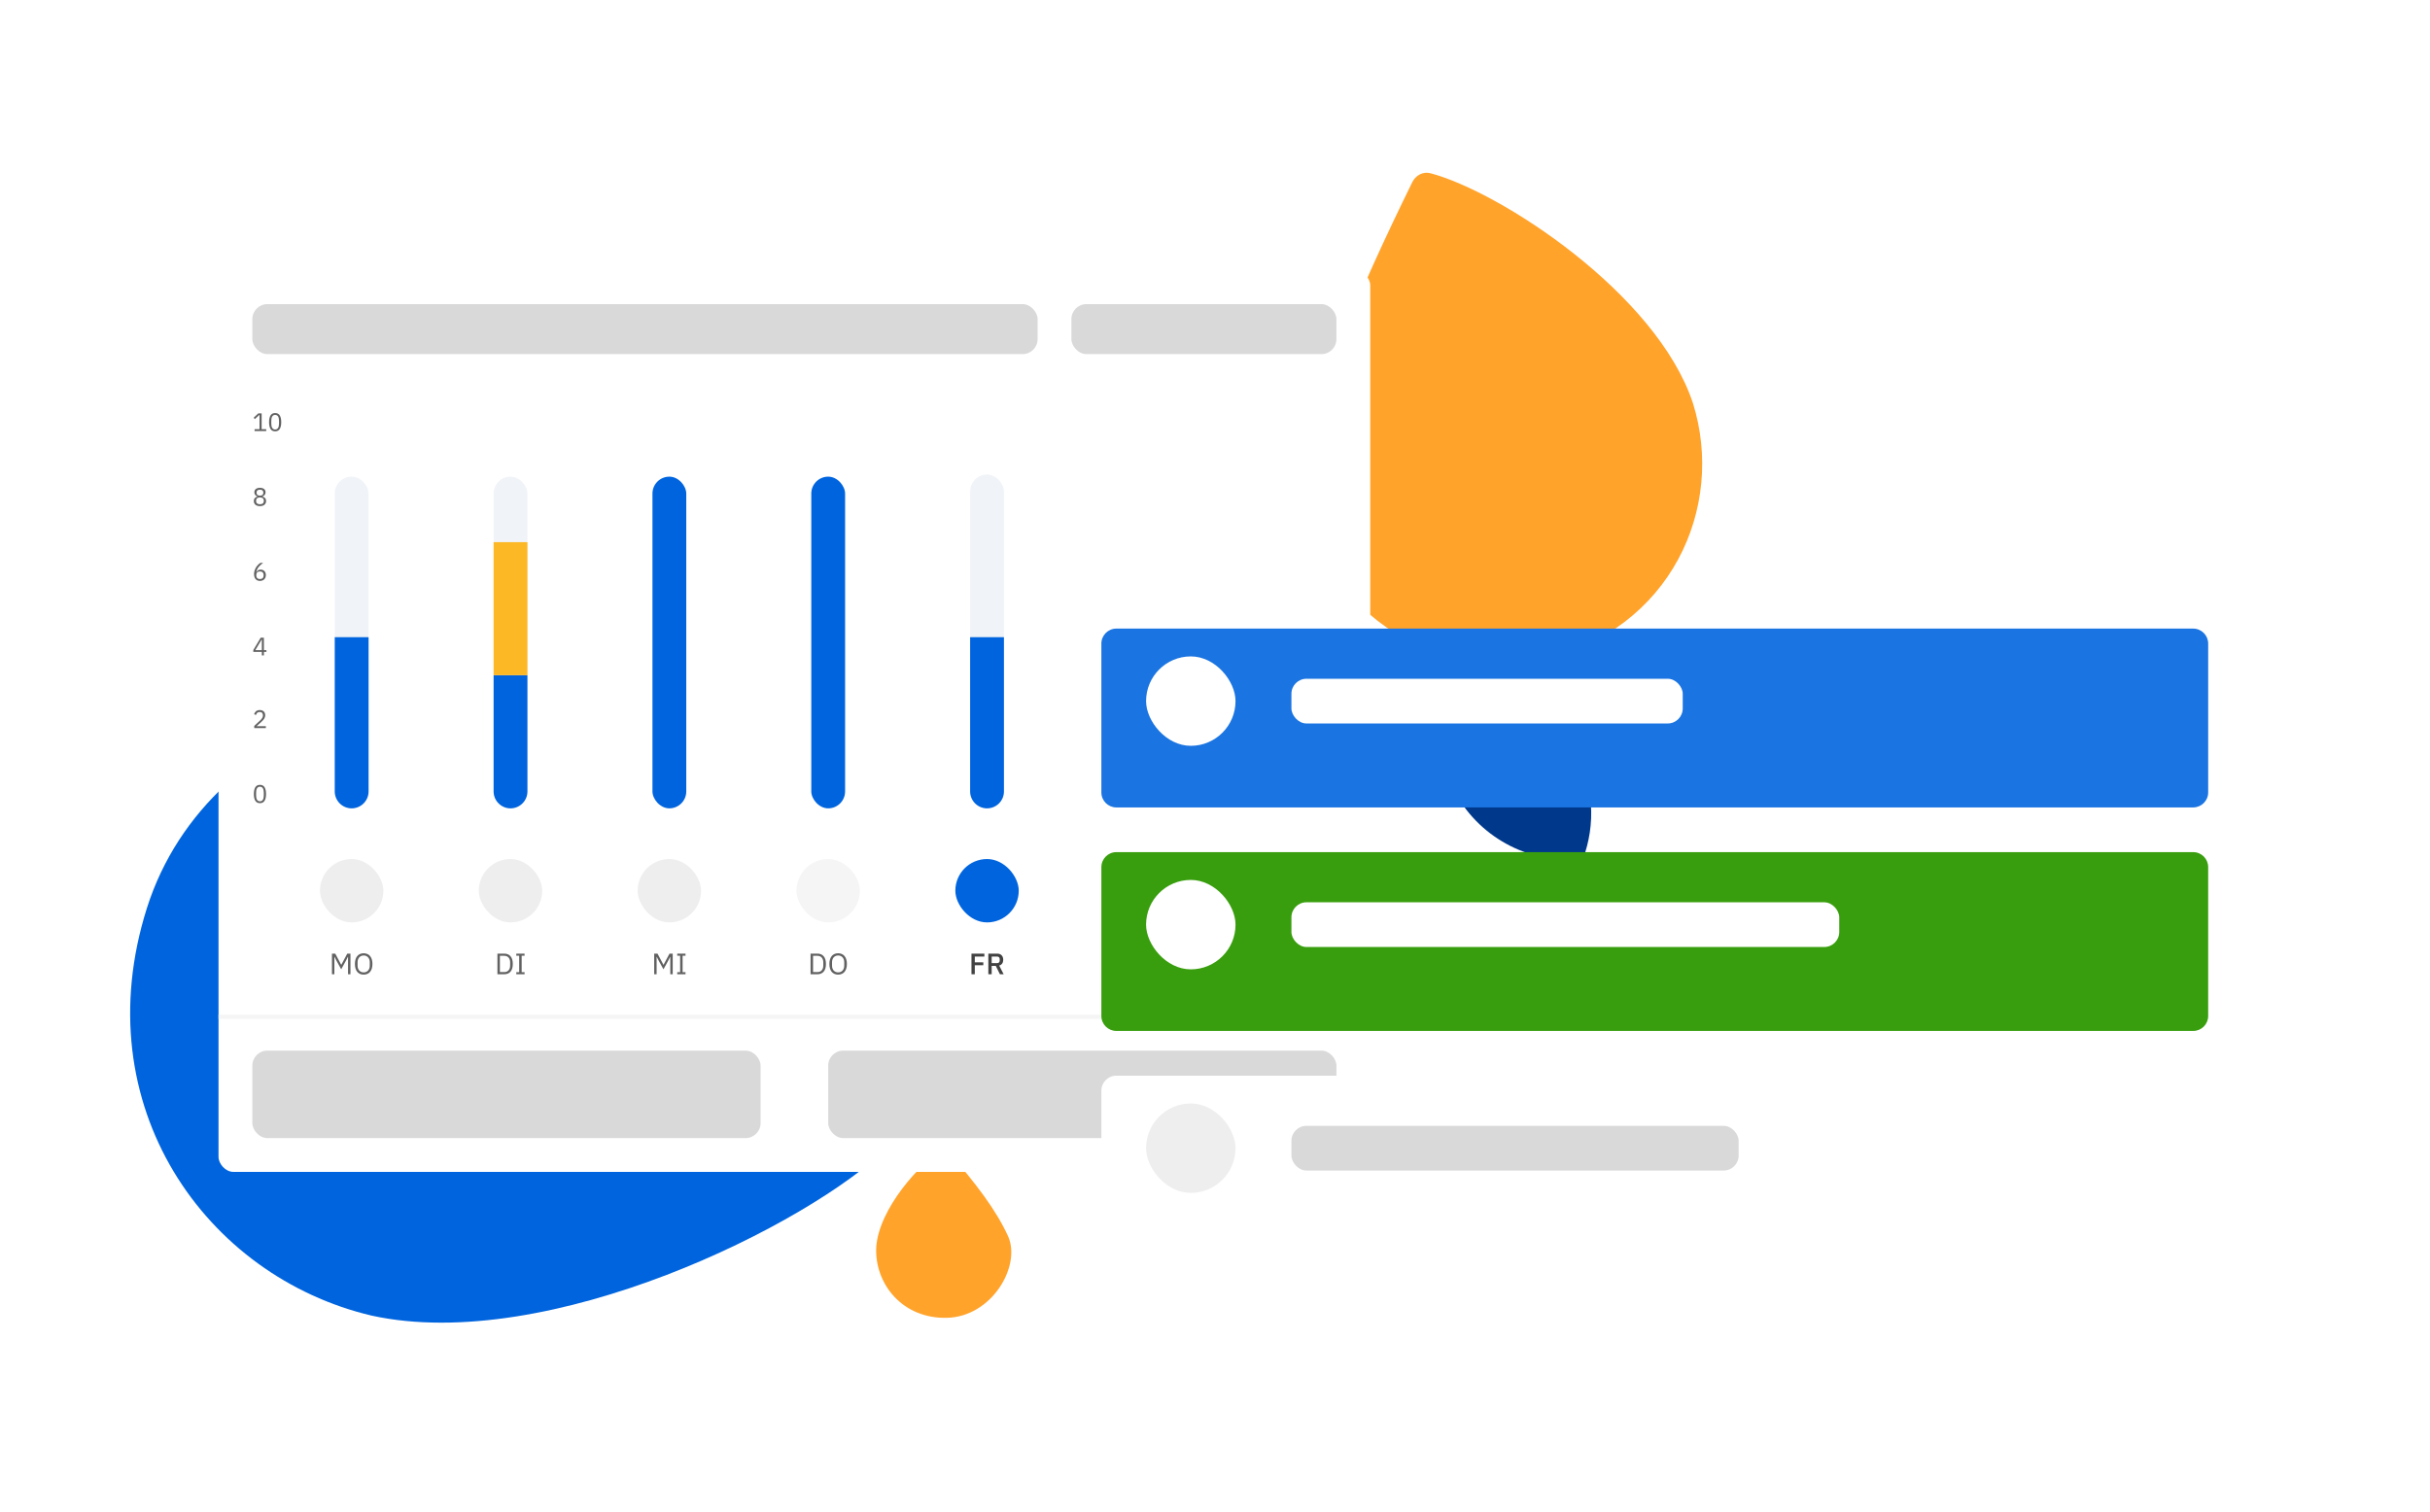 <svg width="278" height="173" viewBox="0 0 278 173" fill="none" xmlns="http://www.w3.org/2000/svg">
<path d="M165.888 76.998C171.514 78.997 178.017 82.023 180.147 85.83C182.372 89.806 182.571 94.365 181.085 98.32C175.342 98.937 169.519 96.156 166.521 90.797C164.742 87.618 165.025 82.124 165.888 76.998Z" fill="#00388B"/>
<path d="M67.196 84.401C79.281 94.627 89.748 108.899 101.988 127.566C102.735 128.705 102.683 130.202 101.714 131.158C92.578 140.175 62.723 154.974 42.519 150.554C23.569 146.095 9.635 126.588 16.803 103.928C23.972 81.269 53.762 73.677 67.196 84.401Z" fill="#0064DE"/>
<path d="M115.365 141.552C113.968 138.452 111.639 135.447 108.508 131.816C108.317 131.594 108.005 131.516 107.75 131.66C105.348 133.014 100.527 138.304 100.245 142.738C100.046 146.915 103.251 150.946 108.354 150.805C113.457 150.664 116.786 144.961 115.365 141.552Z" fill="#FFA32B"/>
<path d="M149.128 54.138C150.82 44.131 155.273 33.696 161.57 20.846C161.954 20.062 162.797 19.601 163.641 19.823C171.599 21.917 189.515 33.55 193.678 46.137C197.409 58.047 191.201 72.105 176.361 75.554C161.521 79.002 147.601 65.051 149.128 54.138Z" fill="#FFA32B"/>
<g filter="url(#filter0_d_659_5592)">
<g filter="url(#filter1_d_659_5592)">
<g clip-path="url(#clip0_659_5592)">
<rect x="25" y="29" width="131.76" height="103.173" rx="1.716" fill="white"/>
<rect x="28.869" y="32.868" width="89.836" height="5.721" rx="1.716" fill="#D9D9D9"/>
<rect x="122.572" y="32.868" width="30.319" height="5.721" rx="1.716" fill="#D9D9D9"/>
<path d="M29.124 47.392V47.177H29.69V45.547H29.67L29.159 46.022L29.017 45.868L29.554 45.367H29.934V47.177H30.456V47.392H29.124ZM31.479 47.426C31.237 47.426 31.06 47.334 30.948 47.151C30.838 46.967 30.783 46.71 30.783 46.379C30.783 46.048 30.838 45.791 30.948 45.607C31.06 45.424 31.237 45.332 31.479 45.332C31.721 45.332 31.897 45.424 32.007 45.607C32.119 45.791 32.175 46.048 32.175 46.379C32.175 46.71 32.119 46.967 32.007 47.151C31.897 47.334 31.721 47.426 31.479 47.426ZM31.479 47.215C31.558 47.215 31.626 47.198 31.682 47.165C31.738 47.132 31.784 47.086 31.819 47.026C31.853 46.966 31.878 46.895 31.894 46.814C31.911 46.733 31.92 46.643 31.92 46.544V46.214C31.92 46.115 31.911 46.025 31.894 45.944C31.878 45.863 31.853 45.792 31.819 45.732C31.784 45.672 31.738 45.626 31.682 45.593C31.626 45.56 31.558 45.544 31.479 45.544C31.4 45.544 31.332 45.56 31.276 45.593C31.22 45.626 31.174 45.672 31.14 45.732C31.105 45.792 31.079 45.863 31.061 45.944C31.046 46.025 31.038 46.115 31.038 46.214V46.544C31.038 46.643 31.046 46.733 31.061 46.814C31.079 46.895 31.105 46.966 31.14 47.026C31.174 47.086 31.22 47.132 31.276 47.165C31.332 47.198 31.4 47.215 31.479 47.215Z" fill="#616161"/>
<path d="M29.739 55.985C29.623 55.985 29.522 55.971 29.435 55.941C29.348 55.91 29.274 55.869 29.214 55.817C29.156 55.764 29.112 55.703 29.081 55.631C29.052 55.559 29.037 55.482 29.037 55.399C29.037 55.26 29.075 55.15 29.151 55.068C29.226 54.987 29.325 54.93 29.447 54.897V54.874C29.34 54.837 29.255 54.778 29.191 54.697C29.129 54.614 29.098 54.514 29.098 54.398C29.098 54.243 29.154 54.12 29.267 54.03C29.379 53.937 29.536 53.89 29.739 53.89C29.943 53.89 30.1 53.937 30.212 54.03C30.325 54.12 30.381 54.243 30.381 54.398C30.381 54.514 30.349 54.614 30.285 54.697C30.223 54.778 30.139 54.837 30.032 54.874V54.897C30.154 54.93 30.253 54.987 30.328 55.068C30.404 55.15 30.442 55.26 30.442 55.399C30.442 55.482 30.426 55.559 30.395 55.631C30.366 55.703 30.322 55.764 30.262 55.817C30.204 55.869 30.131 55.91 30.044 55.941C29.957 55.971 29.855 55.985 29.739 55.985ZM29.739 55.773C29.881 55.773 29.99 55.742 30.067 55.68C30.145 55.617 30.183 55.527 30.183 55.411V55.35C30.183 55.234 30.145 55.145 30.067 55.083C29.99 55.019 29.881 54.987 29.739 54.987C29.598 54.987 29.489 55.019 29.412 55.083C29.334 55.145 29.296 55.234 29.296 55.35V55.411C29.296 55.527 29.334 55.617 29.412 55.68C29.489 55.742 29.598 55.773 29.739 55.773ZM29.739 54.784C29.867 54.784 29.964 54.757 30.03 54.703C30.095 54.648 30.128 54.569 30.128 54.465V54.421C30.128 54.317 30.095 54.238 30.03 54.183C29.964 54.129 29.867 54.102 29.739 54.102C29.612 54.102 29.515 54.129 29.449 54.183C29.384 54.238 29.351 54.317 29.351 54.421V54.465C29.351 54.569 29.384 54.648 29.449 54.703C29.515 54.757 29.612 54.784 29.739 54.784Z" fill="#616161"/>
<path d="M29.742 64.544C29.638 64.544 29.543 64.526 29.458 64.491C29.375 64.455 29.303 64.403 29.243 64.338C29.185 64.27 29.141 64.188 29.11 64.091C29.079 63.994 29.064 63.886 29.064 63.766C29.064 63.615 29.086 63.474 29.13 63.343C29.175 63.209 29.232 63.088 29.301 62.98C29.373 62.87 29.451 62.773 29.536 62.69C29.622 62.605 29.705 62.536 29.786 62.484H30.099C29.991 62.563 29.894 62.641 29.809 62.716C29.724 62.791 29.649 62.871 29.586 62.954C29.522 63.035 29.468 63.123 29.423 63.218C29.379 63.311 29.343 63.416 29.316 63.534L29.33 63.54C29.379 63.457 29.441 63.388 29.516 63.334C29.593 63.278 29.694 63.25 29.818 63.25C29.905 63.25 29.985 63.264 30.059 63.293C30.132 63.322 30.195 63.364 30.247 63.418C30.299 63.472 30.34 63.538 30.369 63.615C30.4 63.693 30.416 63.779 30.416 63.873C30.416 63.972 30.399 64.063 30.366 64.146C30.335 64.227 30.29 64.298 30.23 64.358C30.172 64.416 30.101 64.461 30.018 64.494C29.935 64.527 29.843 64.544 29.742 64.544ZM29.739 64.332C29.873 64.332 29.976 64.295 30.05 64.222C30.125 64.148 30.163 64.043 30.163 63.905V63.882C30.163 63.745 30.125 63.639 30.05 63.566C29.976 63.492 29.873 63.456 29.739 63.456C29.606 63.456 29.502 63.492 29.426 63.566C29.353 63.639 29.316 63.745 29.316 63.882V63.905C29.316 64.043 29.353 64.148 29.426 64.222C29.502 64.295 29.606 64.332 29.739 64.332Z" fill="#616161"/>
<path d="M29.957 73.066V72.669H28.979V72.454L29.826 71.041H30.189V72.466H30.482V72.669H30.189V73.066H29.957ZM29.209 72.466H29.957V71.23H29.943L29.209 72.466Z" fill="#616161"/>
<path d="M30.416 81.384H29.087V81.134L29.748 80.525C29.843 80.438 29.922 80.346 29.986 80.249C30.05 80.151 30.082 80.052 30.082 79.954V79.919C30.082 79.806 30.051 79.716 29.989 79.646C29.927 79.576 29.833 79.542 29.708 79.542C29.646 79.542 29.591 79.55 29.545 79.568C29.499 79.585 29.458 79.609 29.423 79.64C29.39 79.671 29.362 79.708 29.339 79.75C29.318 79.791 29.3 79.835 29.287 79.884L29.069 79.8C29.089 79.74 29.115 79.682 29.148 79.626C29.183 79.568 29.225 79.516 29.275 79.472C29.328 79.427 29.389 79.392 29.461 79.365C29.535 79.338 29.62 79.324 29.719 79.324C29.818 79.324 29.906 79.338 29.983 79.368C30.061 79.397 30.125 79.437 30.178 79.489C30.23 79.542 30.269 79.603 30.297 79.675C30.326 79.747 30.34 79.826 30.34 79.913C30.34 79.992 30.328 80.066 30.305 80.133C30.284 80.201 30.254 80.266 30.215 80.328C30.177 80.388 30.129 80.447 30.073 80.505C30.019 80.563 29.96 80.621 29.896 80.679L29.351 81.169H30.416V81.384Z" fill="#616161"/>
<path d="M29.739 89.976C29.498 89.976 29.321 89.884 29.209 89.701C29.098 89.517 29.043 89.26 29.043 88.929C29.043 88.598 29.098 88.341 29.209 88.157C29.321 87.974 29.498 87.882 29.739 87.882C29.981 87.882 30.157 87.974 30.267 88.157C30.38 88.341 30.436 88.598 30.436 88.929C30.436 89.26 30.38 89.517 30.267 89.701C30.157 89.884 29.981 89.976 29.739 89.976ZM29.739 89.764C29.819 89.764 29.887 89.748 29.943 89.715C29.999 89.682 30.044 89.636 30.079 89.576C30.114 89.516 30.139 89.445 30.154 89.364C30.172 89.283 30.18 89.193 30.18 89.094V88.763C30.18 88.665 30.172 88.575 30.154 88.494C30.139 88.412 30.114 88.342 30.079 88.282C30.044 88.222 29.999 88.176 29.943 88.143C29.887 88.11 29.819 88.093 29.739 88.093C29.66 88.093 29.593 88.11 29.536 88.143C29.48 88.176 29.435 88.222 29.4 88.282C29.365 88.342 29.339 88.412 29.322 88.494C29.306 88.575 29.299 88.665 29.299 88.763V89.094C29.299 89.193 29.306 89.283 29.322 89.364C29.339 89.445 29.365 89.516 29.4 89.576C29.435 89.636 29.48 89.682 29.536 89.715C29.593 89.748 29.66 89.764 29.739 89.764Z" fill="#616161"/>
<rect x="38.297" y="52.612" width="3.868" height="37.957" rx="1.934" fill="#F0F3F7"/>
<path d="M38.297 70.986H42.165V88.635C42.165 89.703 41.299 90.569 40.231 90.569V90.569C39.163 90.569 38.297 89.703 38.297 88.635V70.986Z" fill="#0064DE"/>
<rect x="36.605" y="96.37" width="7.253" height="7.253" rx="3.626" fill="#EEEEEE"/>
<path d="M39.817 107.566H39.8L39.6 107.962L39.035 108.991L38.47 107.962L38.27 107.566H38.253V109.557H37.976V107.194H38.355L39.032 108.467H39.049L39.729 107.194H40.094V109.557H39.817V107.566ZM41.606 109.597C41.452 109.597 41.314 109.571 41.19 109.519C41.068 109.465 40.963 109.387 40.875 109.286C40.789 109.182 40.722 109.055 40.675 108.903C40.628 108.75 40.604 108.574 40.604 108.375C40.604 108.177 40.628 108.002 40.675 107.851C40.722 107.7 40.789 107.572 40.875 107.468C40.963 107.365 41.068 107.287 41.19 107.235C41.314 107.181 41.452 107.154 41.606 107.154C41.757 107.154 41.895 107.181 42.019 107.235C42.143 107.287 42.248 107.365 42.334 107.468C42.422 107.572 42.489 107.7 42.537 107.851C42.584 108.002 42.608 108.177 42.608 108.375C42.608 108.574 42.584 108.75 42.537 108.903C42.489 109.055 42.422 109.182 42.334 109.286C42.248 109.387 42.143 109.465 42.019 109.519C41.895 109.571 41.757 109.597 41.606 109.597ZM41.606 109.343C41.707 109.343 41.801 109.325 41.887 109.289C41.972 109.253 42.046 109.201 42.107 109.134C42.17 109.066 42.218 108.985 42.252 108.89C42.286 108.795 42.303 108.689 42.303 108.572V108.179C42.303 108.062 42.286 107.956 42.252 107.861C42.218 107.766 42.17 107.685 42.107 107.617C42.046 107.55 41.972 107.498 41.887 107.462C41.801 107.425 41.707 107.407 41.606 107.407C41.504 107.407 41.411 107.425 41.325 107.462C41.239 107.498 41.165 107.55 41.102 107.617C41.041 107.685 40.993 107.766 40.959 107.861C40.925 107.956 40.908 108.062 40.908 108.179V108.572C40.908 108.689 40.925 108.795 40.959 108.89C40.993 108.985 41.041 109.066 41.102 109.134C41.165 109.201 41.239 109.253 41.325 109.289C41.411 109.325 41.504 109.343 41.606 109.343Z" fill="#616161"/>
<rect x="56.471" y="52.612" width="3.868" height="37.957" rx="1.934" fill="#F0F3F7"/>
<path d="M56.471 75.338H60.339V88.635C60.339 89.703 59.473 90.569 58.405 90.569V90.569C57.337 90.569 56.471 89.703 56.471 88.635V75.338Z" fill="#0064DE"/>
<rect x="56.471" y="60.106" width="3.868" height="15.231" fill="#FDB826"/>
<rect x="54.777" y="96.37" width="7.253" height="7.253" rx="3.626" fill="#EEEEEE"/>
<path d="M56.906 107.194H57.698C57.845 107.194 57.978 107.219 58.097 107.269C58.217 107.318 58.319 107.393 58.402 107.492C58.488 107.589 58.553 107.712 58.598 107.861C58.644 108.008 58.666 108.179 58.666 108.375C58.666 108.572 58.644 108.744 58.598 108.893C58.553 109.04 58.488 109.163 58.402 109.262C58.319 109.359 58.217 109.433 58.097 109.482C57.978 109.532 57.845 109.557 57.698 109.557H56.906V107.194ZM57.698 109.306C57.795 109.306 57.884 109.29 57.965 109.259C58.047 109.225 58.117 109.176 58.175 109.113C58.234 109.05 58.279 108.973 58.311 108.883C58.345 108.791 58.361 108.686 58.361 108.568V108.182C58.361 108.065 58.345 107.961 58.311 107.871C58.279 107.779 58.234 107.701 58.175 107.638C58.117 107.574 58.047 107.527 57.965 107.495C57.884 107.462 57.795 107.445 57.698 107.445H57.19V109.306H57.698ZM59.065 109.557V109.32H59.397V107.431H59.065V107.194H60.013V107.431H59.681V109.32H60.013V109.557H59.065Z" fill="#616161"/>
<rect x="74.643" y="52.612" width="3.868" height="37.957" rx="1.934" fill="#0064DE"/>
<rect x="72.951" y="96.37" width="7.253" height="7.253" rx="3.626" fill="#EEEEEE"/>
<path d="M76.683 107.566H76.666L76.467 107.962L75.901 108.991L75.336 107.962L75.136 107.566H75.12V109.557H74.842V107.194H75.221L75.898 108.467H75.915L76.595 107.194H76.961V109.557H76.683V107.566ZM77.477 109.557V109.32H77.809V107.431H77.477V107.194H78.425V107.431H78.093V109.32H78.425V109.557H77.477Z" fill="#616161"/>
<rect x="92.814" y="52.612" width="3.868" height="37.957" rx="1.934" fill="#0064DE"/>
<rect x="91.123" y="96.37" width="7.253" height="7.253" rx="3.626" fill="#F5F5F5"/>
<path d="M92.731 107.194H93.523C93.67 107.194 93.803 107.219 93.923 107.269C94.042 107.318 94.144 107.393 94.227 107.492C94.313 107.589 94.378 107.712 94.424 107.861C94.469 108.008 94.491 108.179 94.491 108.375C94.491 108.572 94.469 108.744 94.424 108.893C94.378 109.04 94.313 109.163 94.227 109.262C94.144 109.359 94.042 109.433 93.923 109.482C93.803 109.532 93.67 109.557 93.523 109.557H92.731V107.194ZM93.523 109.306C93.62 109.306 93.709 109.29 93.791 109.259C93.872 109.225 93.942 109.176 94.001 109.113C94.059 109.05 94.104 108.973 94.136 108.883C94.17 108.791 94.187 108.686 94.187 108.568V108.182C94.187 108.065 94.17 107.961 94.136 107.871C94.104 107.779 94.059 107.701 94.001 107.638C93.942 107.574 93.872 107.527 93.791 107.495C93.709 107.462 93.62 107.445 93.523 107.445H93.016V109.306H93.523ZM95.885 109.597C95.732 109.597 95.593 109.571 95.469 109.519C95.347 109.465 95.242 109.387 95.154 109.286C95.069 109.182 95.002 109.055 94.955 108.903C94.907 108.75 94.883 108.574 94.883 108.375C94.883 108.177 94.907 108.002 94.955 107.851C95.002 107.7 95.069 107.572 95.154 107.468C95.242 107.365 95.347 107.287 95.469 107.235C95.593 107.181 95.732 107.154 95.885 107.154C96.037 107.154 96.174 107.181 96.298 107.235C96.422 107.287 96.527 107.365 96.613 107.468C96.701 107.572 96.769 107.7 96.816 107.851C96.864 108.002 96.887 108.177 96.887 108.375C96.887 108.574 96.864 108.75 96.816 108.903C96.769 109.055 96.701 109.182 96.613 109.286C96.527 109.387 96.422 109.465 96.298 109.519C96.174 109.571 96.037 109.597 95.885 109.597ZM95.885 109.343C95.987 109.343 96.081 109.325 96.166 109.289C96.252 109.253 96.325 109.201 96.386 109.134C96.45 109.066 96.498 108.985 96.532 108.89C96.566 108.795 96.583 108.689 96.583 108.572V108.179C96.583 108.062 96.566 107.956 96.532 107.861C96.498 107.766 96.45 107.685 96.386 107.617C96.325 107.55 96.252 107.498 96.166 107.462C96.081 107.425 95.987 107.407 95.885 107.407C95.784 107.407 95.69 107.425 95.604 107.462C95.519 107.498 95.444 107.55 95.381 107.617C95.32 107.685 95.273 107.766 95.239 107.861C95.205 107.956 95.188 108.062 95.188 108.179V108.572C95.188 108.689 95.205 108.795 95.239 108.89C95.273 108.985 95.32 109.066 95.381 109.134C95.444 109.201 95.519 109.253 95.604 109.289C95.69 109.325 95.784 109.343 95.885 109.343Z" fill="#616161"/>
<rect x="110.986" y="52.371" width="3.868" height="38.198" rx="1.934" fill="#F0F3F7"/>
<path d="M110.986 70.986H114.855V88.635C114.855 89.703 113.989 90.569 112.92 90.569V90.569C111.852 90.569 110.986 89.703 110.986 88.635V70.986Z" fill="#0064DE"/>
<rect x="109.295" y="96.37" width="7.253" height="7.253" rx="3.626" fill="#0064DE"/>
<path d="M111.139 109.557V107.194H112.615V107.533H111.521V108.189H112.493V108.528H111.521V109.557H111.139ZM113.452 109.557H113.069V107.194H114.088C114.3 107.194 114.467 107.258 114.589 107.387C114.711 107.513 114.772 107.686 114.772 107.905C114.772 108.074 114.732 108.215 114.653 108.328C114.576 108.439 114.463 108.516 114.311 108.562L114.822 109.557H114.396L113.922 108.602H113.452V109.557ZM114.061 108.281C114.158 108.281 114.234 108.256 114.288 108.206C114.342 108.154 114.369 108.081 114.369 107.986V107.824C114.369 107.729 114.342 107.657 114.288 107.607C114.234 107.555 114.158 107.529 114.061 107.529H113.452V108.281H114.061Z" fill="#424242"/>
<rect x="127.467" y="96.37" width="7.253" height="7.253" rx="3.626" fill="#EEEEEE"/>
<path d="M130.004 109.597C129.813 109.597 129.649 109.561 129.514 109.489C129.378 109.414 129.263 109.313 129.168 109.184L129.378 109.008C129.462 109.119 129.554 109.204 129.656 109.262C129.757 109.319 129.877 109.347 130.015 109.347C130.184 109.347 130.312 109.306 130.4 109.225C130.491 109.144 130.536 109.035 130.536 108.9C130.536 108.787 130.502 108.7 130.434 108.639C130.367 108.578 130.255 108.53 130.099 108.494L129.906 108.45C129.69 108.4 129.524 108.326 129.409 108.226C129.296 108.125 129.239 107.983 129.239 107.8C129.239 107.696 129.259 107.604 129.297 107.522C129.335 107.441 129.388 107.374 129.456 107.319C129.526 107.265 129.608 107.225 129.703 107.198C129.8 107.168 129.906 107.154 130.021 107.154C130.2 107.154 130.352 107.186 130.478 107.252C130.607 107.317 130.715 107.413 130.803 107.539L130.59 107.695C130.525 107.605 130.446 107.534 130.353 107.482C130.261 107.43 130.145 107.404 130.008 107.404C129.857 107.404 129.737 107.437 129.649 107.502C129.563 107.565 129.52 107.661 129.52 107.79C129.52 107.903 129.557 107.988 129.629 108.047C129.703 108.103 129.815 108.149 129.964 108.182L130.157 108.226C130.389 108.278 130.557 108.357 130.661 108.463C130.765 108.569 130.817 108.71 130.817 108.886C130.817 108.995 130.798 109.093 130.759 109.181C130.723 109.269 130.67 109.343 130.6 109.404C130.53 109.465 130.444 109.513 130.343 109.546C130.244 109.58 130.131 109.597 130.004 109.597ZM132.787 109.557L132.55 108.859H131.595L131.358 109.557H131.071L131.897 107.194H132.259L133.085 109.557H132.787ZM132.079 107.458H132.062L131.663 108.609H132.479L132.079 107.458Z" fill="#616161"/>
<rect x="145.641" y="96.37" width="7.253" height="7.253" rx="3.626" fill="#EEEEEE"/>
<path d="M148.064 109.597C147.872 109.597 147.709 109.561 147.573 109.489C147.438 109.414 147.323 109.313 147.228 109.184L147.438 109.008C147.522 109.119 147.614 109.204 147.716 109.262C147.817 109.319 147.937 109.347 148.074 109.347C148.244 109.347 148.372 109.306 148.46 109.225C148.55 109.144 148.596 109.035 148.596 108.9C148.596 108.787 148.562 108.7 148.494 108.639C148.426 108.578 148.315 108.53 148.159 108.494L147.966 108.45C147.749 108.4 147.584 108.326 147.469 108.226C147.356 108.125 147.299 107.983 147.299 107.8C147.299 107.696 147.318 107.604 147.357 107.522C147.395 107.441 147.448 107.374 147.516 107.319C147.586 107.265 147.668 107.225 147.763 107.198C147.86 107.168 147.966 107.154 148.081 107.154C148.259 107.154 148.412 107.186 148.538 107.252C148.667 107.317 148.775 107.413 148.863 107.539L148.65 107.695C148.584 107.605 148.505 107.534 148.413 107.482C148.32 107.43 148.205 107.404 148.068 107.404C147.916 107.404 147.797 107.437 147.709 107.502C147.623 107.565 147.58 107.661 147.58 107.79C147.58 107.903 147.616 107.988 147.689 108.047C147.763 108.103 147.875 108.149 148.024 108.182L148.217 108.226C148.449 108.278 148.617 108.357 148.721 108.463C148.825 108.569 148.877 108.71 148.877 108.886C148.877 108.995 148.857 109.093 148.819 109.181C148.783 109.269 148.73 109.343 148.66 109.404C148.59 109.465 148.504 109.513 148.403 109.546C148.303 109.58 148.191 109.597 148.064 109.597ZM150.251 109.597C150.097 109.597 149.959 109.571 149.835 109.519C149.713 109.465 149.608 109.387 149.52 109.286C149.434 109.182 149.368 109.055 149.32 108.903C149.273 108.75 149.249 108.574 149.249 108.375C149.249 108.177 149.273 108.002 149.32 107.851C149.368 107.7 149.434 107.572 149.52 107.468C149.608 107.365 149.713 107.287 149.835 107.235C149.959 107.181 150.097 107.154 150.251 107.154C150.402 107.154 150.54 107.181 150.664 107.235C150.788 107.287 150.893 107.365 150.979 107.468C151.067 107.572 151.134 107.7 151.182 107.851C151.229 108.002 151.253 108.177 151.253 108.375C151.253 108.574 151.229 108.75 151.182 108.903C151.134 109.055 151.067 109.182 150.979 109.286C150.893 109.387 150.788 109.465 150.664 109.519C150.54 109.571 150.402 109.597 150.251 109.597ZM150.251 109.343C150.352 109.343 150.446 109.325 150.532 109.289C150.618 109.253 150.691 109.201 150.752 109.134C150.815 109.066 150.864 108.985 150.897 108.89C150.931 108.795 150.948 108.689 150.948 108.572V108.179C150.948 108.062 150.931 107.956 150.897 107.861C150.864 107.766 150.815 107.685 150.752 107.617C150.691 107.55 150.618 107.498 150.532 107.462C150.446 107.425 150.352 107.407 150.251 107.407C150.149 107.407 150.056 107.425 149.97 107.462C149.884 107.498 149.81 107.55 149.747 107.617C149.686 107.685 149.638 107.766 149.604 107.861C149.571 107.956 149.554 108.062 149.554 108.179V108.572C149.554 108.689 149.571 108.795 149.604 108.89C149.638 108.985 149.686 109.066 149.747 109.134C149.81 109.201 149.884 109.253 149.97 109.289C150.056 109.325 150.149 109.343 150.251 109.343Z" fill="#616161"/>
<path d="M25 114.425H156.76" stroke="#F5F5F5" stroke-width="0.484"/>
<rect x="28.869" y="118.293" width="58.144" height="10.011" rx="1.716" fill="#D9D9D9"/>
<rect x="94.75" y="118.293" width="58.144" height="10.011" rx="1.716" fill="#D9D9D9"/>
</g>
</g>
</g>
<g filter="url(#filter2_d_659_5592)">
<path d="M126 71.716C126 70.768 126.768 70 127.716 70H250.907C251.855 70 252.623 70.768 252.623 71.716V88.748C252.623 89.696 251.855 90.464 250.907 90.464H127.716C126.768 90.464 126 89.696 126 88.748V71.716Z" fill="#1A74E1"/>
</g>
<rect x="147.744" y="77.674" width="44.766" height="5.116" rx="1.716" fill="white"/>
<rect x="131.115" y="75.116" width="10.232" height="10.232" rx="5.116" fill="white"/>
<g filter="url(#filter3_d_659_5592)">
<path d="M126 97.296C126 96.348 126.768 95.58 127.716 95.58H250.907C251.855 95.58 252.623 96.348 252.623 97.296V114.328C252.623 115.276 251.855 116.044 250.907 116.044H127.716C126.768 116.044 126 115.276 126 114.328V97.296Z" fill="#389E0D"/>
</g>
<rect x="131.115" y="100.696" width="10.232" height="10.232" rx="5.116" fill="white"/>
<rect x="147.744" y="103.254" width="62.672" height="5.116" rx="1.716" fill="white"/>
<g filter="url(#filter4_d_659_5592)">
<path d="M126 122.877C126 121.929 126.768 121.161 127.716 121.161H250.907C251.855 121.161 252.623 121.929 252.623 122.877V139.909C252.623 140.857 251.855 141.626 250.907 141.626H127.716C126.768 141.626 126 140.857 126 139.909V122.877Z" fill="white"/>
</g>
<rect x="147.744" y="128.835" width="51.161" height="5.116" rx="1.716" fill="#D9D9D9"/>
<rect x="131.115" y="126.277" width="10.232" height="10.232" rx="5.116" fill="#EEEEEE"/>
<defs>
<filter id="filter0_d_659_5592" x="23.059" y="27.059" width="135.642" height="107.055" filterUnits="userSpaceOnUse" color-interpolation-filters="sRGB">
<feFlood flood-opacity="0" result="BackgroundImageFix"/>
<feColorMatrix in="SourceAlpha" type="matrix" values="0 0 0 0 0 0 0 0 0 0 0 0 0 0 0 0 0 0 127 0" result="hardAlpha"/>
<feOffset/>
<feGaussianBlur stdDeviation="0.971"/>
<feComposite in2="hardAlpha" operator="out"/>
<feColorMatrix type="matrix" values="0 0 0 0 0 0 0 0 0 0 0 0 0 0 0 0 0 0 0.12 0"/>
<feBlend mode="normal" in2="BackgroundImageFix" result="effect1_dropShadow_659_5592"/>
<feBlend mode="normal" in="SourceGraphic" in2="effect1_dropShadow_659_5592" result="shape"/>
</filter>
<filter id="filter1_d_659_5592" x="20.165" y="26.099" width="141.43" height="112.843" filterUnits="userSpaceOnUse" color-interpolation-filters="sRGB">
<feFlood flood-opacity="0" result="BackgroundImageFix"/>
<feColorMatrix in="SourceAlpha" type="matrix" values="0 0 0 0 0 0 0 0 0 0 0 0 0 0 0 0 0 0 127 0" result="hardAlpha"/>
<feOffset dy="1.934"/>
<feGaussianBlur stdDeviation="2.418"/>
<feColorMatrix type="matrix" values="0 0 0 0 0 0 0 0 0 0 0 0 0 0 0 0 0 0 0.1 0"/>
<feBlend mode="normal" in2="BackgroundImageFix" result="effect1_dropShadow_659_5592"/>
<feBlend mode="normal" in="SourceGraphic" in2="effect1_dropShadow_659_5592" result="shape"/>
</filter>
<filter id="filter2_d_659_5592" x="121.165" y="67.099" width="136.294" height="30.135" filterUnits="userSpaceOnUse" color-interpolation-filters="sRGB">
<feFlood flood-opacity="0" result="BackgroundImageFix"/>
<feColorMatrix in="SourceAlpha" type="matrix" values="0 0 0 0 0 0 0 0 0 0 0 0 0 0 0 0 0 0 127 0" result="hardAlpha"/>
<feOffset dy="1.934"/>
<feGaussianBlur stdDeviation="2.418"/>
<feColorMatrix type="matrix" values="0 0 0 0 0 0 0 0 0 0 0 0 0 0 0 0 0 0 0.1 0"/>
<feBlend mode="normal" in2="BackgroundImageFix" result="effect1_dropShadow_659_5592"/>
<feBlend mode="normal" in="SourceGraphic" in2="effect1_dropShadow_659_5592" result="shape"/>
</filter>
<filter id="filter3_d_659_5592" x="121.165" y="92.679" width="136.294" height="30.135" filterUnits="userSpaceOnUse" color-interpolation-filters="sRGB">
<feFlood flood-opacity="0" result="BackgroundImageFix"/>
<feColorMatrix in="SourceAlpha" type="matrix" values="0 0 0 0 0 0 0 0 0 0 0 0 0 0 0 0 0 0 127 0" result="hardAlpha"/>
<feOffset dy="1.934"/>
<feGaussianBlur stdDeviation="2.418"/>
<feColorMatrix type="matrix" values="0 0 0 0 0 0 0 0 0 0 0 0 0 0 0 0 0 0 0.1 0"/>
<feBlend mode="normal" in2="BackgroundImageFix" result="effect1_dropShadow_659_5592"/>
<feBlend mode="normal" in="SourceGraphic" in2="effect1_dropShadow_659_5592" result="shape"/>
</filter>
<filter id="filter4_d_659_5592" x="121.165" y="118.26" width="136.294" height="30.135" filterUnits="userSpaceOnUse" color-interpolation-filters="sRGB">
<feFlood flood-opacity="0" result="BackgroundImageFix"/>
<feColorMatrix in="SourceAlpha" type="matrix" values="0 0 0 0 0 0 0 0 0 0 0 0 0 0 0 0 0 0 127 0" result="hardAlpha"/>
<feOffset dy="1.934"/>
<feGaussianBlur stdDeviation="2.418"/>
<feColorMatrix type="matrix" values="0 0 0 0 0 0 0 0 0 0 0 0 0 0 0 0 0 0 0.1 0"/>
<feBlend mode="normal" in2="BackgroundImageFix" result="effect1_dropShadow_659_5592"/>
<feBlend mode="normal" in="SourceGraphic" in2="effect1_dropShadow_659_5592" result="shape"/>
</filter>
<clipPath id="clip0_659_5592">
<rect x="25" y="29" width="131.76" height="103.173" rx="1.716" fill="white"/>
</clipPath>
</defs>
</svg>
